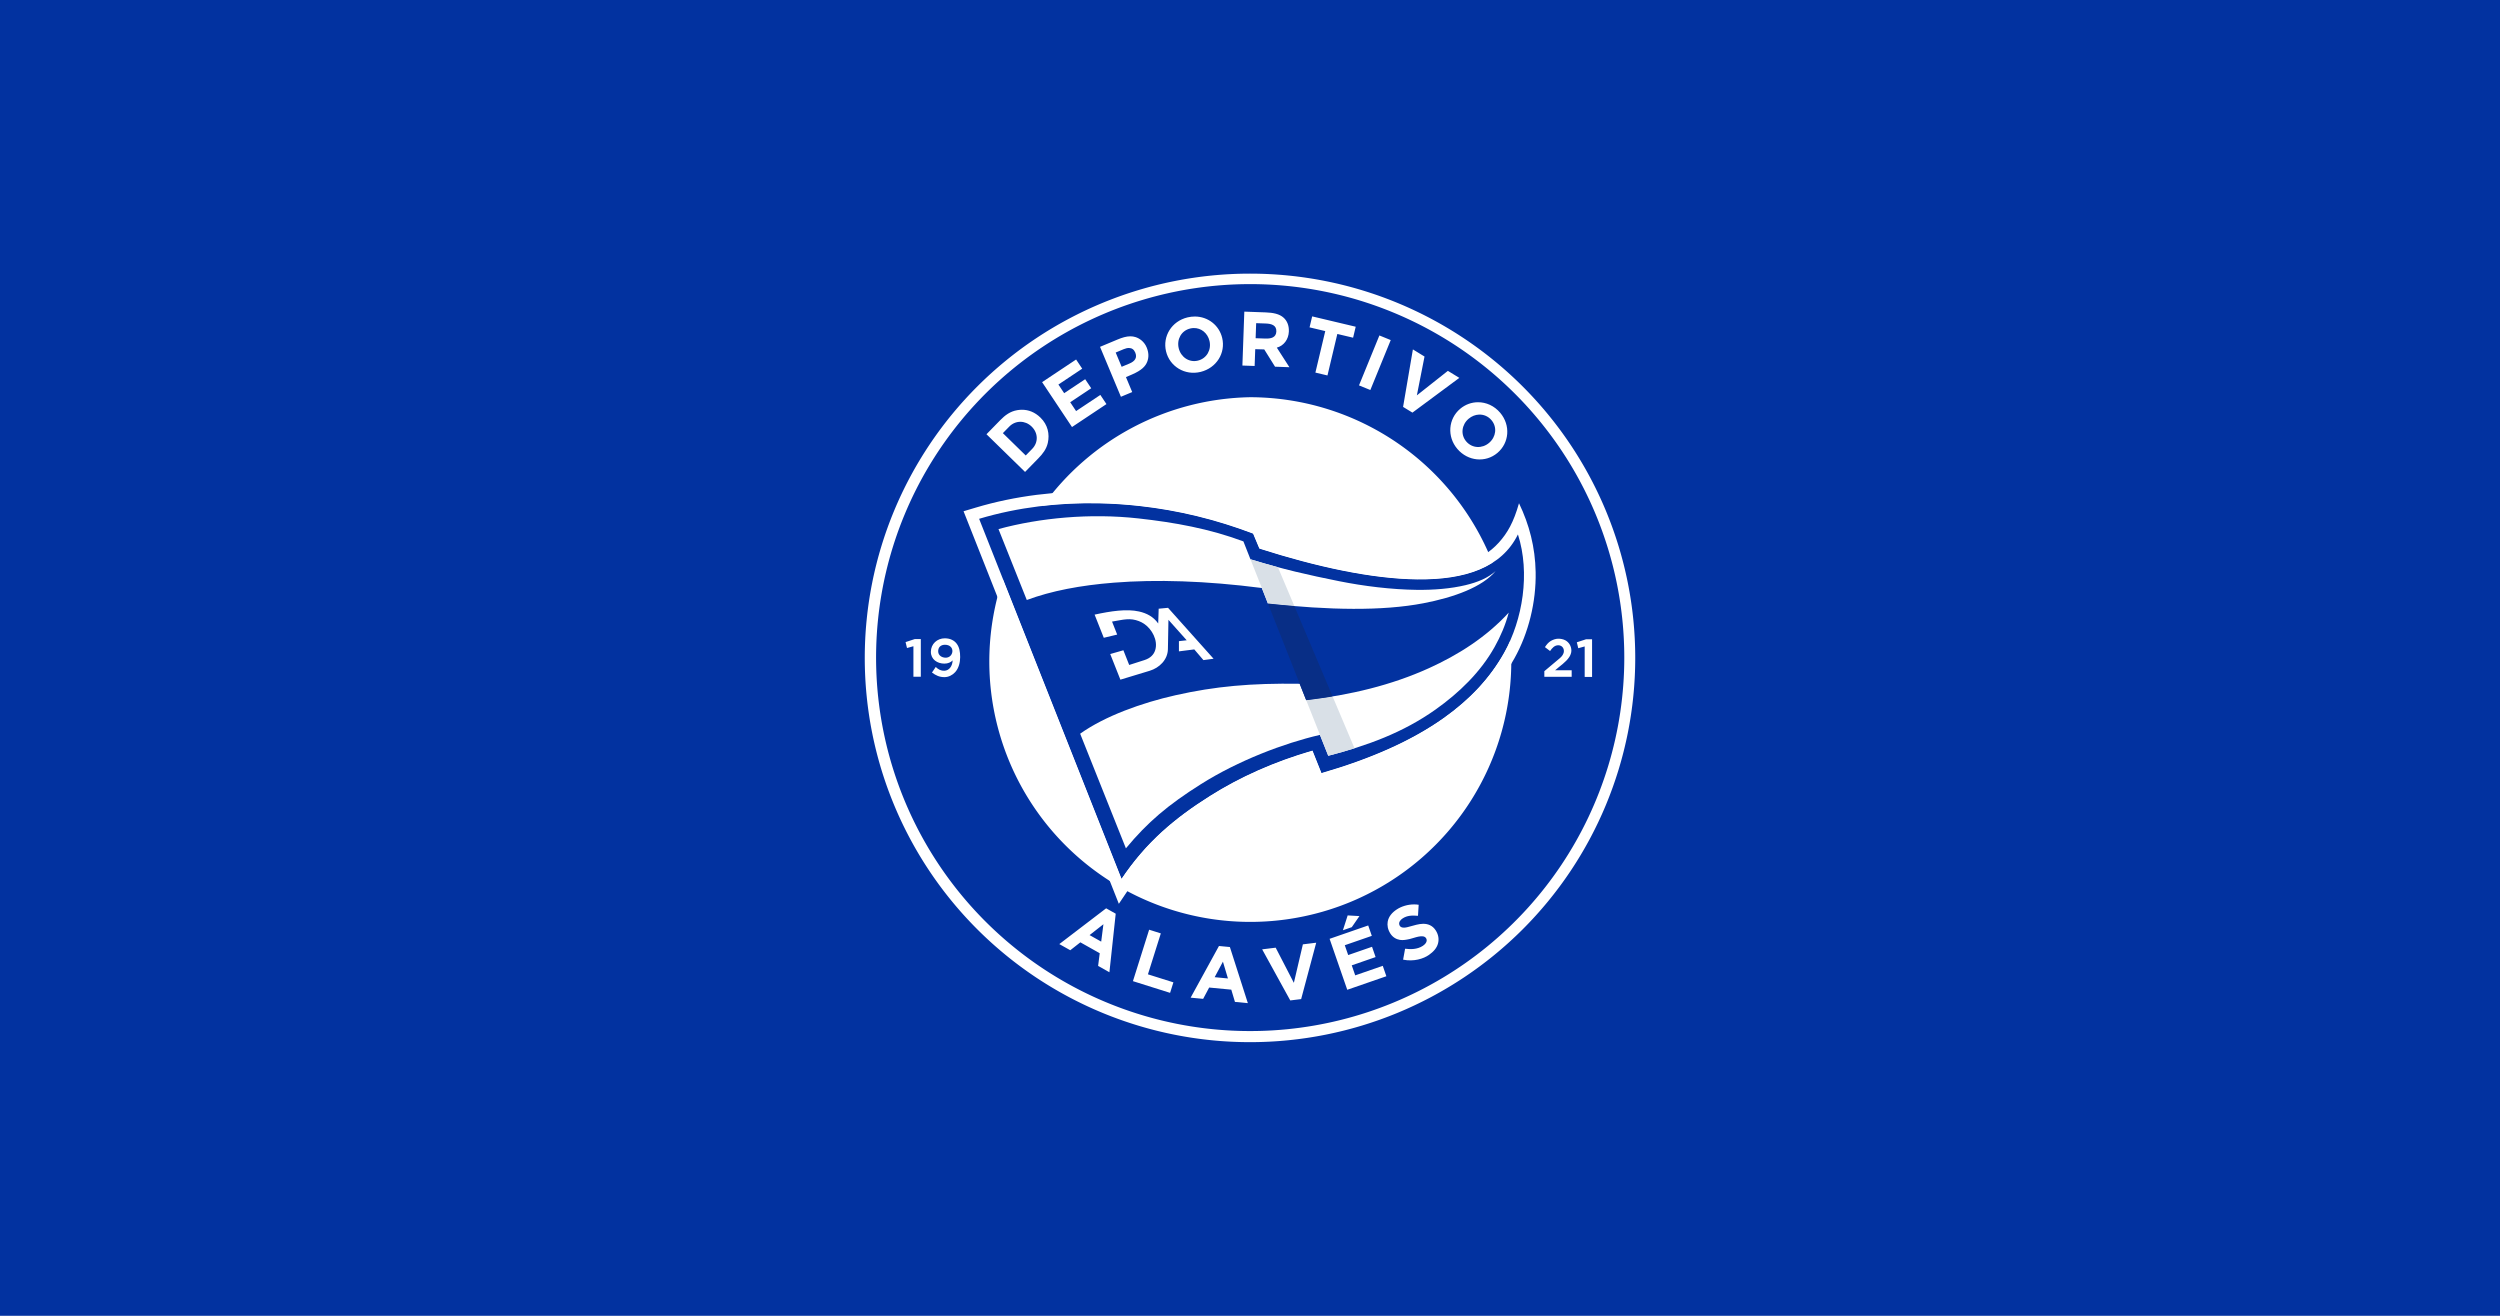<svg id="svg1" version="1.1" viewBox="0 0 950 500" xmlns="http://www.w3.org/2000/svg">
			<path id="path1" class="mono" d="m0 500h950v-500h-950z" style="fill:#0232a0"/>
			<g id="g10" class="mono" >
						<path id="path2" d="m475 100a150.37 150 0 1 0 150.38 150 150.37 150 0 0 0-150.38-150zm0 3.982a146.39 146.02 0 0 1 146.39 146.02 146.39 146.02 0 1 1-146.39-146.02z" style="fill-rule:evenodd;fill:#0232a0;stroke-width:.529"/>
						<path id="path6-0" d="m475.07 107.97a142.16 141.92 0 1 0 142.16 141.91 142.16 141.92 0 0 0-142.16-141.91zm0.031 42.973a99.175 98.948 0 0 1 99.174 98.949 99.175 98.948 0 1 1-99.174-98.949z" style="fill-rule:evenodd;fill:#0232a0;stroke-width:.529"/>
						<path id="path10" d="m474.9 155.09a94.987 94.753 0 1 0 94.986 94.754 94.987 94.753 0 0 0-94.986-94.754zm2e-3 3.678a91.231 91.076 0 0 1 91.23 91.076 91.231 91.076 0 1 1-91.23-91.076z" style="fill-rule:evenodd;fill:#0232a0;stroke-width:.529"/>
			</g>
			<path id="path4" d="m475 103.98a146.39 146.02 0 1 0 146.39 146.02 146.39 146.02 0 0 0-146.39-146.02zm0.072 3.984a142.16 141.92 0 0 1 142.16 141.91 142.16 141.92 0 1 1-142.16-141.91z" style="fill-rule:evenodd;fill:#fff;stroke-width:.529"/>
			<path id="path8-6" d="m475.1 150.94a99.175 98.948 0 0 0-78.881 41.332c12.314-1.414 24.745-1.332 36.826 0.012 14.473 1.61 28.836 5.043 43.131 10.492l2.381 5.678c21.796 6.98 42.729 11.504 59.92 11.709 11.66 0.139 21.502-1.723 28.717-6.348a99.175 98.948 0 0 0-92.094-62.875zm-94.021 68.996a99.175 98.948 0 1 0 193.2 29.953 99.175 98.948 0 0 0-0.455-6.352c-0.686 1.545-1.424 3.042-2.221 4.467-5.458 9.759-13.133 17.859-23 24.859-12.29 8.72-27.939 15.579-46.447 20.918l-3.408-8.537c-14.654 4.254-27.572 10.052-38.932 17.217-13.459 8.49-24.197 17.485-33.629 31.508z" style="fill-rule:evenodd;fill:#fff;stroke-width:.529"/>
			<path id="path16" class="mono" d="m372.07 197.14 54.12 136.82c9.431-14.022 20.17-23.017 33.629-31.506 11.36-7.165 24.277-12.965 38.931-17.218l3.409 8.538c18.508-5.339 34.157-12.197 46.447-20.917 9.867-7.001 17.543-15.1 23.001-24.859 7.005-12.524 9.942-30.168 5.214-44.922-6.186 12.613-20.035 17.299-38.335 17.08-17.191-0.205-38.124-4.73-59.92-11.71l-2.381-5.677c-14.295-5.449-28.658-8.883-43.13-10.492-20.077-2.233-41.128-1.07-60.983 4.86z" style="fill-rule:evenodd;fill:#0232a0;stroke-width:.529"/>
			<path id="path14" d="m417.75 186.82c-15.849-0.332-31.785 1.535-46.957 6.066l-4.643 1.387 59.008 149.18 4.711-7.006c8.829-13.127 19.065-21.871 32.314-30.229 10.592-6.681 22.031-11.773 33.945-15.541l3.389 8.486 3.865-1.115c16.619-4.794 33.608-11.5 47.787-21.561 9.961-7.067 18.321-15.609 24.309-26.314 5.353-9.572 8.292-21.365 8.068-32.797-0.185-9.458-2.389-17.961-6.326-26.15-2.052 7.26-4.401 11.322-7.635 14.918-6.862 7.63-16.534 9.75-31.055 9.576-9.149-0.109-18.451-1.429-27.41-3.228-9.871-1.982-19.651-4.631-29.26-7.652l-2.322-5.537-1.779-0.678c-14.26-5.436-29.05-9.069-44.221-10.756-5.232-0.582-10.506-0.938-15.789-1.049zm0.092 4.447c5.107 0.112 10.186 0.457 15.205 1.016 14.473 1.61 28.836 5.043 43.131 10.492l2.381 5.678c21.796 6.98 42.729 11.504 59.92 11.709 18.3 0.219 32.15-4.467 38.336-17.08 4.728 14.754 1.79 32.398-5.215 44.922-5.458 9.759-13.133 17.859-23 24.859-12.29 8.72-27.939 15.579-46.447 20.918l-3.408-8.537c-14.654 4.254-27.572 10.052-38.932 17.217-13.459 8.49-24.197 17.485-33.629 31.508l-54.119-136.82c14.892-4.448 30.456-6.214 45.777-5.877z" style="fill-rule:evenodd;fill:#fff;stroke-width:.529"/>
			<path id="path18" d="m568.36 216.99c-2.949 2.639-6.774 4.248-11.502 5.377-5.555 1.327-12.057 1.854-18.426 1.778-9.679-0.116-20.167-1.404-29.646-3.308-11.483-2.306-21.197-4.483-33.612-8.306l-2.681-6.801c-13.103-4.852-25.986-7.182-39.885-8.728-18.364-2.042-37.463-0.226-53.185 4.051l10.758 26.949c9.294-3.455 20.335-5.578 33.129-6.59 16.005-1.265 34.678-0.736 56.184 2.029l2.314 5.91c23.331 2.533 43.512 2.874 59.057-0.107 11.712-2.246 22.413-6.151 27.494-12.255zm-157.9 61.819 17.387 43.556c8.255-9.954 15.988-16.49 28.485-24.372 14.226-8.973 31.469-15.534 45.228-18.732l3.171 7.934c14.833-3.85 28.4-8.787 40.794-17.581 8.931-6.336 17.072-14.182 22.443-23.785 2.247-4.017 4.124-8.365 5.354-13.039-8.575 9.374-19.296 16.121-30.4 21.148-14.16 6.409-29.718 10.179-46.57 12.128l-2.472-6.231c-18.557-0.27-32.152 0.974-47.138 4.343-12.802 2.878-26.848 7.901-36.282 14.632z" style="fill-rule:evenodd;fill:#fff;stroke-width:.529"/>
			<path id="path24" d="m472.84 118.42-0.732 20.484 4.652 0.166 0.229-6.385 3.424 0.094 4.102 6.566 5.461 0.195-4.779-7.436c2.594-0.704 4.455-3.076 4.572-6.137 0.091-2.375-0.75-4.089-1.945-5.195-1.638-1.516-4.076-1.963-6.906-2.064l-8.076-0.289zm25.783 1.805-0.992 4.172 5.965 1.418-3.748 15.768 4.588 1.09 3.746-15.768 5.994 1.424 0.99-4.172-16.543-3.932zm-44.535 0.053c-0.915-0.006-1.853 0.098-2.801 0.324-6.066 1.45-9.561 7.19-8.193 12.91 1.368 5.72 7.131 9.29 13.146 7.809s9.559-7.19 8.191-12.91c-1.154-4.827-5.401-8.099-10.344-8.133zm23.254 2.523 3.658 0.131c2.158 0.077 4.096 0.663 4.012 3.008-0.084 2.353-2.062 2.79-4.217 2.713l-3.658-0.131 0.205-5.721zm-23.789 1.855c2.881-0.087 5.342 1.927 6.047 4.875 0.806 3.369-1.016 6.667-4.385 7.498-3.369 0.831-6.499-1.334-7.305-4.703-0.806-3.369 0.989-6.688 4.387-7.5 0.425-0.102 0.844-0.157 1.256-0.17zm70.615 2.812-7.748 18.975 4.311 1.76 7.748-18.975-4.311-1.76zm-94.645 0.328c-1.512 0.004-3.109 0.488-4.904 1.238l-6.607 2.762 7.934 18.98 4.295-1.795-2.375-5.682 2.303-0.994c3.676-1.588 5.118-3.138 5.779-4.85 0.662-1.711 0.573-3.518-0.191-5.391-0.898-2.2-2.663-3.455-4.211-3.959-0.663-0.216-1.334-0.312-2.022-0.311zm-0.475 4.438c1.033 0.024 1.852 0.548 2.344 1.725 0.82 1.961-0.083 3.302-2.211 4.191l-2.953 1.234-2.266-5.422 3.022-1.266c0.747-0.312 1.445-0.477 2.064-0.463zm107.85 0.541-3.728 21.844 3.555 2.178 17.82-13.207-4.354-2.668-11.785 9.316 2.91-14.756-4.418-2.707zm-127.98 3.836-12.92 8.605 11.361 17.059 13.092-8.721-2.32-3.484-9.219 6.139-2.234-3.357 7.981-5.314-2.293-3.443-7.981 5.316-2.191-3.289 9.047-6.025-2.322-3.484zm152.7 16.238c-2.401 0.01-4.79 0.84-6.756 2.5-4.494 3.794-5.091 10.548-1.062 15.254 4.029 4.706 10.721 5.304 15.215 1.51 4.494-3.794 5.086-10.488 1.062-15.254-2.263-2.681-5.372-4.023-8.459-4.01zm-173.33 2.859c-0.573 0.004-1.15 0.057-1.725 0.154-2.704 0.457-4.634 1.919-6.486 3.814l-5.215 5.338 14.66 14.324 5.068-5.186c1.65-1.689 3.047-3.487 3.58-5.852 0.749-3.322 0.02-6.861-2.777-9.594-2.173-2.123-4.62-3.017-7.106-3zm173.7 1.84c1.758-0.08 3.506 0.612 4.773 2.113 2.253 2.669 1.729 6.404-0.918 8.639-2.647 2.235-6.412 2.092-8.67-0.543-2.258-2.635-1.729-6.406 0.918-8.641 1.158-0.978 2.53-1.506 3.897-1.568zm-174.25 2.732c1.521 0.002 3.055 0.611 4.295 1.822 2.51 2.452 2.58 6.031 0.184 8.484l-2.439 2.496-8.689-8.492 2.438-2.494c1.185-1.212 2.692-1.818 4.213-1.816zm56.117 70.689-3.559 0.338-0.178 5.619c-1.791-2.537-4.296-3.893-7.295-4.564-4.678-1.047-10.635-0.166-16.875 1.197l3.488 8.799 5.092-1.217-1.951-4.939 3.084-0.543c1.501-0.274 3.26-0.49 4.783-0.258 1.635 0.249 3.087 0.84 4.248 1.603 3.032 1.994 5.408 6.328 4.299 9.996-0.518 1.714-1.788 3.087-4.1 3.828l-5.799 1.857-2.207-5.584-5 1.432 3.863 9.742 11.145-3.381c3.651-1.107 6.838-4.165 6.912-8.219l0.203-11.141 6.941 7.773-2.959 0.33v3.881l5.834-0.744 3.477 4.066 3.857-0.516-17.305-19.357zm-84.83 11.586c-2.872 0-5.293 2.123-5.293 5.139 0 2.878 2.438 4.477 5.133 4.481 1.4 2e-3 2.479-0.529 3.141-1.228-0.096 2.153-1.261 3.85-3.133 3.938-1.248 0.058-2.289-0.462-3.293-1.439l-1.439 2.121c1.55 1.131 2.857 1.744 4.754 1.742 1.547-2e-3 3.029-0.75 4.061-1.883 1.387-1.522 1.905-3.767 1.904-5.725-9e-4 -2.082-0.316-3.754-1.297-5.072-0.921-1.238-2.433-2.072-4.537-2.072zm233.04 0.152c-0.917 0.018-1.966 0.377-2.785 0.871-0.9 0.542-1.558 1.342-2.207 2.33l1.953 1.484c0.78-1.149 1.714-2.199 3.111-2.195 1.192 3e-3 2.13 0.876 2.141 2.176 9e-3 1.108-0.751 2.069-1.539 2.731l-5.891 4.947v2.119h10.389v-2.463h-6.299c1.715-1.546 4.13-3.074 5.393-5.047 0.447-0.698 0.8-1.604 0.795-2.432-0.01-1.709-0.923-3.17-2.279-3.91-0.813-0.444-1.837-0.63-2.781-0.611zm-244.42 0.131-3.529 1.158 0.543 2.25 2.439-0.674v11.598h2.809v-14.332h-2.262zm255.08 0.076-3.529 1.158 0.543 2.25 2.439-0.674v11.598h2.809v-14.332h-2.262zm-243.65 2.098c1.925-8e-3 2.894 1.176 2.838 2.473-0.057 1.3-1.067 2.506-2.666 2.441-1.32-0.053-2.664-0.81-2.734-2.314-0.077-1.634 0.966-2.593 2.562-2.6zm178.33 98.664c-2.45-0.01-4.867 0.745-6.635 1.91-1.758 1.159-3.124 2.706-3.445 4.674-0.22 1.346-0.005 2.885 0.998 4.473 0.877 1.389 2.201 2.196 3.644 2.428 1.214 0.195 2.436-0.049 3.734-0.332 1.675-0.365 5.231-2.007 6.24-0.256 0.648 1.124-0.351 2.25-1.236 2.834-2.095 1.382-4.661 1.388-6.769 1.111l-0.756 4.156c4.079 0.828 7.769-0.354 9.828-1.812 1.648-1.167 2.958-2.523 3.445-4.375 0.379-1.44 0.255-3.214-0.91-4.99-1.191-1.816-2.949-2.473-4.762-2.451-1.649 0.02-3.424 0.598-4.963 1.006-0.998 0.265-3.466 1.138-4.055-0.582-0.356-1.041 0.428-1.933 1.213-2.453 1.75-1.161 3.587-1.19 5.857-1.012l0.264-4.193c-0.562-0.088-1.128-0.132-1.693-0.135zm-117.07 1.482-17.797 13.594 4.166 2.342 3.832-3.008 7.359 4.141-0.613 4.818 4.295 2.416 2.393-22.258-3.635-2.045zm91.779 2.699-1.807 5.639 3.371-1.168 2.908-4.213-4.473-0.258zm-92.816 3.357-0.842 6.606-4.414-2.482 5.256-4.123zm100.62 0.461-14.67 5.08 6.709 19.367 14.863-5.148-1.371-3.957-10.463 3.625-1.32-3.811 9.06-3.139-1.353-3.908-9.061 3.139-1.295-3.734 10.271-3.559-1.371-3.955zm-83.244 1.613-6.158 19.551 14.119 4.447 1.258-3.994-9.678-3.049 4.898-15.555-4.439-1.4zm63.486 4.943-5.066 0.621-3.426 14.627-6.908-13.359-5.141 0.631 10.68 19.416 4.137-0.508 5.725-21.428zm-36.953 1.246-10.768 19.635 4.758 0.455 2.287-4.301 8.404 0.805 1.391 4.654 4.904 0.471-6.826-21.32-4.15-0.398zm1.504 5.957 1.906 6.383-5.043-0.484 3.137-5.898z" style="fill-rule:evenodd;fill:#fff;stroke-width:.529"/>
			<g id="g9" class="mono" >
						<path id="path20" d="m485.61 215.54c-3.317-0.889-6.755-1.877-10.43-3.008l6.656 16.823c3.411 0.37 6.754 0.693 10.026 0.966zm10.752 50.527 8.379 21.129c3.391-0.88 6.716-1.818 9.976-2.845l-8.329-19.691c-3.289 0.547-6.631 1.014-10.026 1.406z" style="fill-rule:evenodd;fill:#d9e0e7;stroke-width:.529"/>
						<path id="path22" d="m481.83 229.35 14.53 36.713c3.395-0.393 6.737-0.859 10.026-1.407l-14.525-34.34c-3.273-0.273-6.618-0.596-10.031-0.966z" style="fill-rule:evenodd;fill:#082e86;stroke-width:.529"/>
			</g>
</svg>
